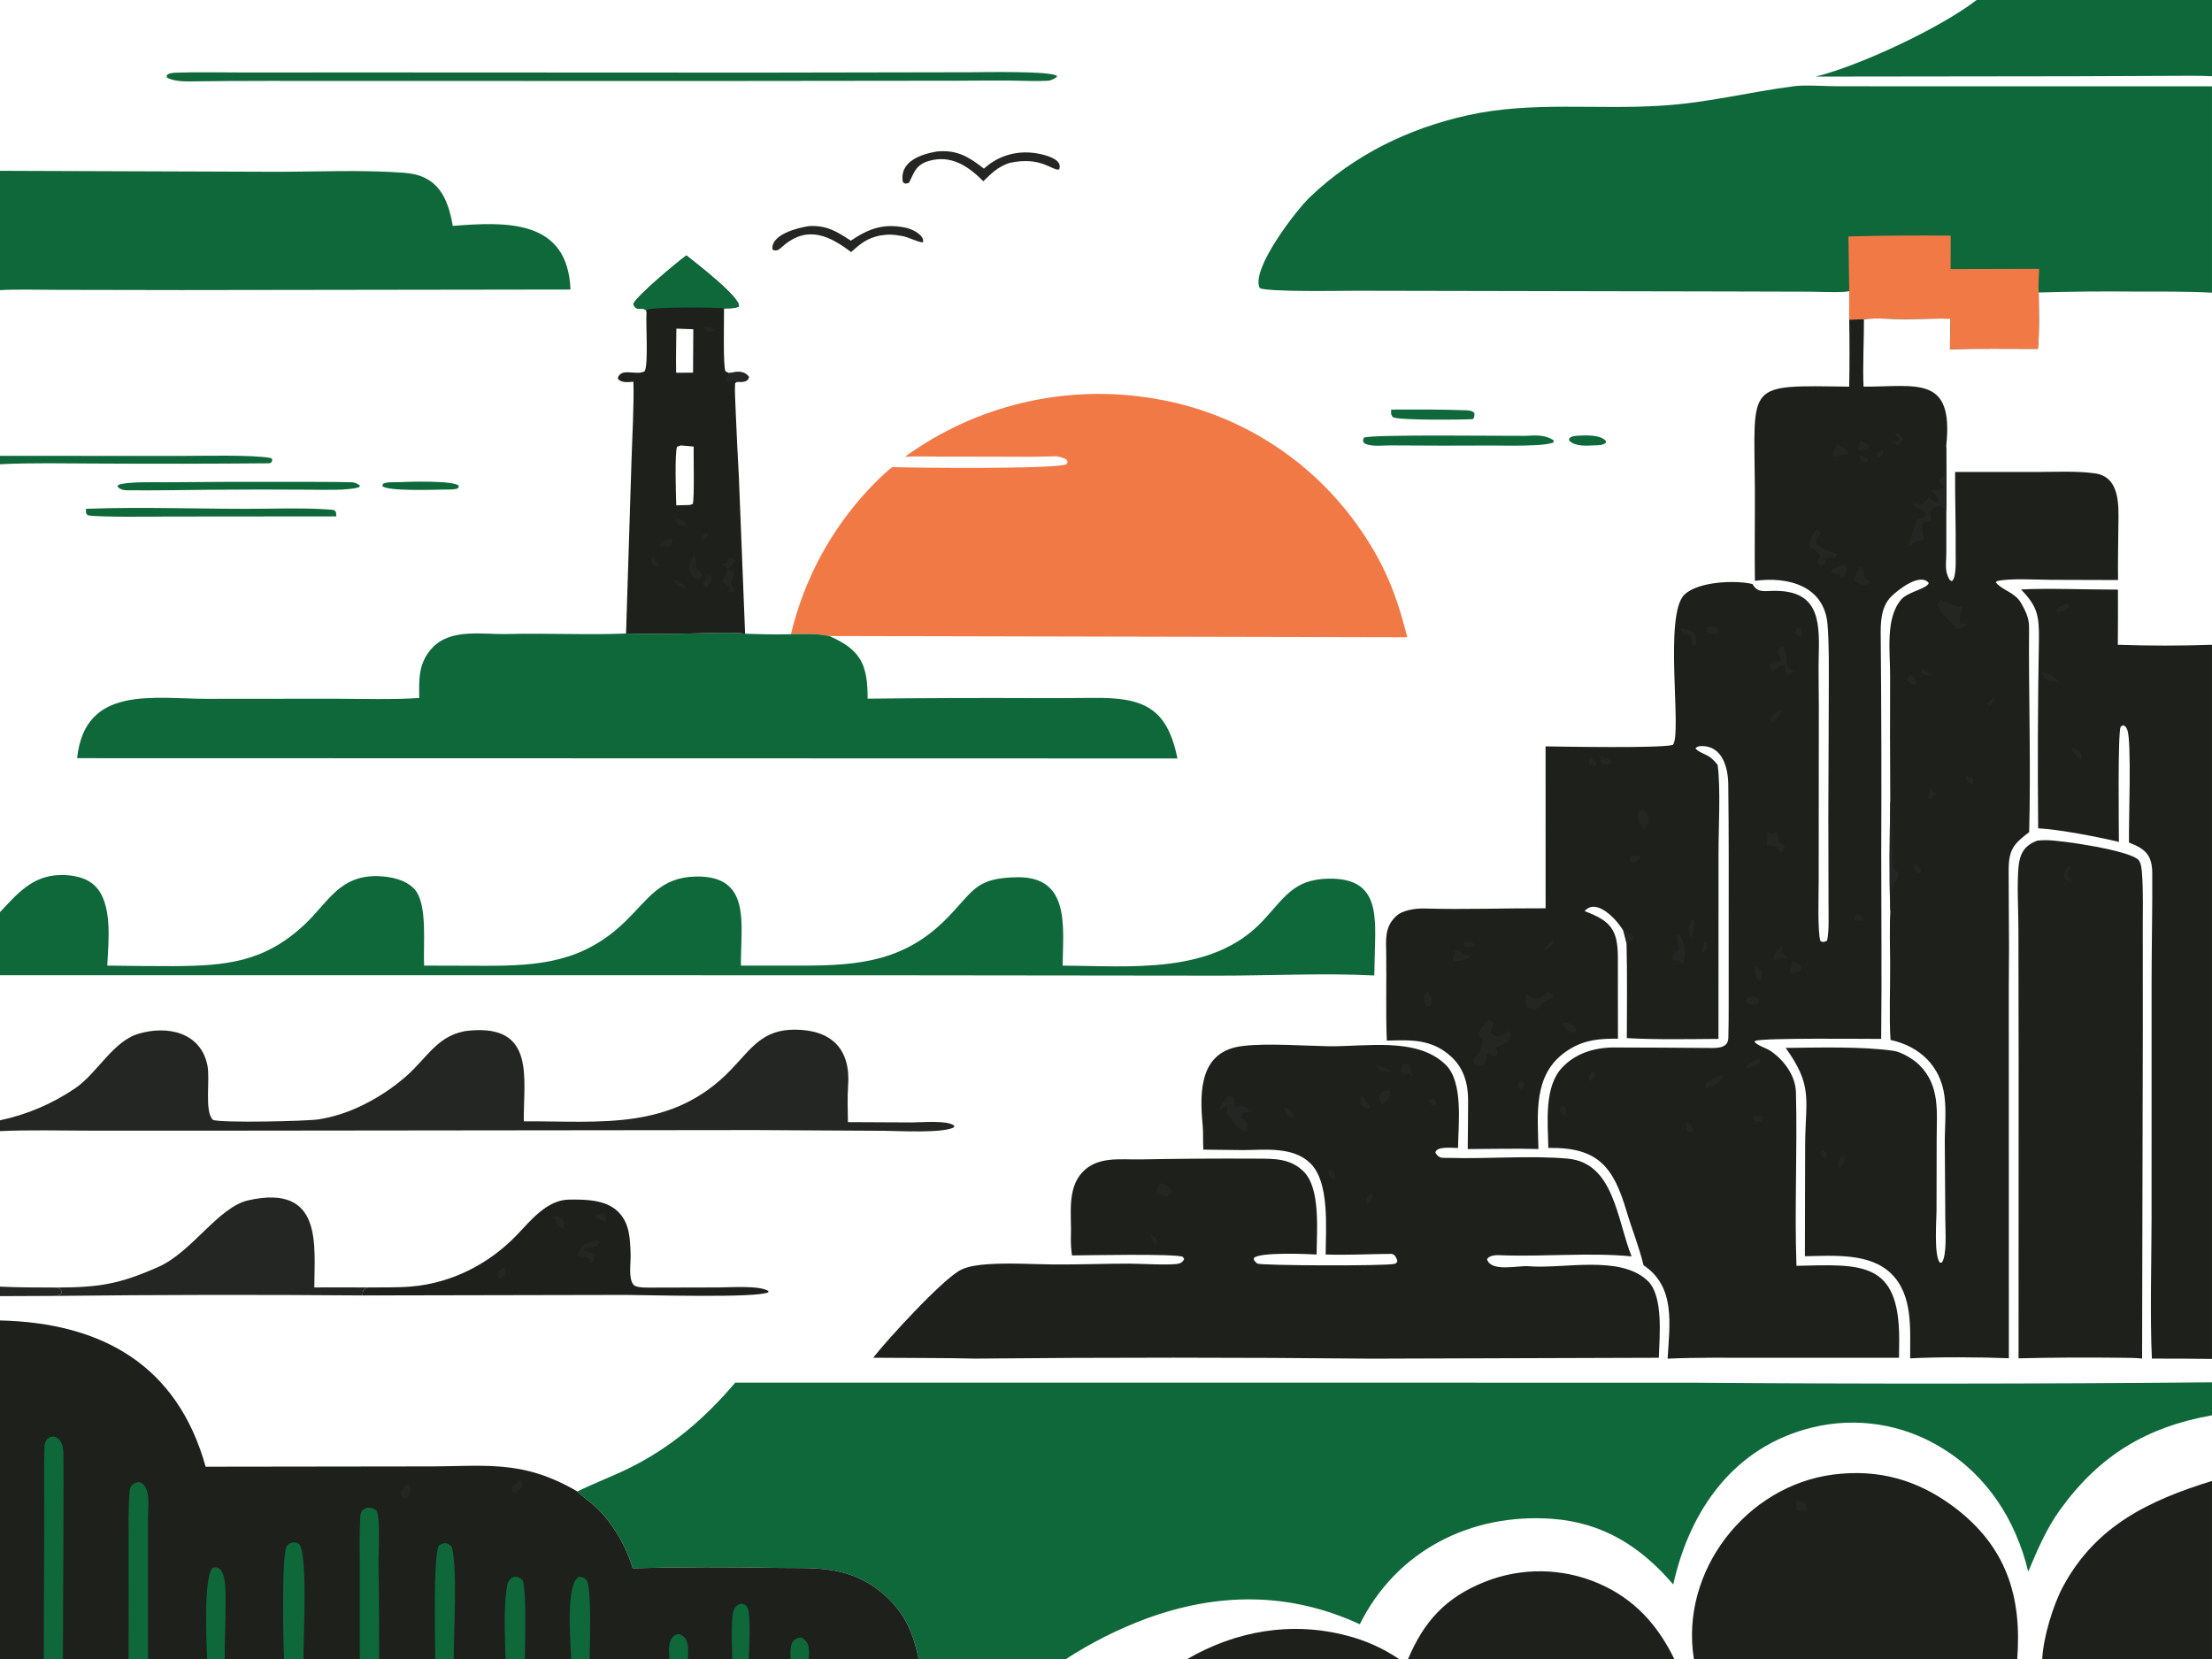<svg width="352" height="264" viewBox="0 0 352 264" fill="none" xmlns="http://www.w3.org/2000/svg">
<g clip-path="url(#clip0_20261_13815)">
<path d="M197.906 166.436C201.563 165.982 207.609 166.428 211.398 166.49C217.335 166.587 225.451 164.966 230.034 169.416C232.909 172.207 232.059 178.853 232.02 182.684C231.13 182.67 228.481 182.363 228.425 183.446C229.06 184.449 229.516 184.222 230.613 184.257C236.536 184.45 243.721 183.841 249.5 184.379C256.831 185.061 257.291 194.039 259.635 199.93C252.996 199.278 245.575 200.015 238.873 199.748C238.095 199.717 237.115 199.699 236.629 200.36C237.222 202.495 241.579 201.358 243.2 201.496C248.805 201.971 257.75 199.641 262.168 203.79C264.754 206.221 264.068 212.681 263.975 216.063L218.289 216.206C197.276 215.998 176.261 215.995 155.247 216.197C150.028 216.072 144.244 216.115 138.953 216.058C141.014 213.38 150.207 203.289 153.04 202.009C154.265 201.456 155.763 201.286 157.09 201.188C160.588 200.928 164.223 201.189 167.734 201.216C171.753 201.245 175.767 201.081 179.788 201.083C181.147 201.084 186.762 201.414 187.711 201.039C188.136 200.871 188.253 200.738 188.437 200.336L188.216 199.999C186.987 199.467 172.734 199.766 170.581 199.781C170.476 198.977 170.376 197.781 170.411 196.941C170.575 193.529 169.692 189.238 172.264 186.518C174.704 183.939 178.318 184.567 181.592 184.497C187.653 184.384 193.716 184.344 199.779 184.377C202.628 184.389 205.295 184.266 207.469 186.445C210.165 189.146 209.541 195.851 209.51 199.631C207.867 199.542 200.424 199.225 199.531 200.192L199.551 200.525C199.707 200.725 199.885 200.953 200.109 201.079C200.684 201.401 220.66 201.488 221.924 201.117C222.248 201.022 222.209 200.951 222.37 200.675C222.256 200.225 221.952 199.526 221.375 199.53C217.916 199.551 214.416 199.751 210.955 199.633C210.974 195.427 211.607 188.142 208.531 185.126C205.747 182.395 201.274 183.004 197.831 183.016C195.716 183.006 193.602 182.982 191.489 182.945C191.405 181.665 191.501 180.277 191.381 179.02C190.864 173.577 190.904 167.152 197.906 166.436Z" fill="#1D201B"/>
<path d="M195.37 174.427C195.652 174.448 195.928 174.488 196.208 174.523C196.828 175.215 195.996 174.987 196.585 176.106C197.76 176.007 198.402 175.789 198.956 177.016C198.211 177.155 197.756 176.793 197.442 177.718C197.88 178.038 197.978 178.133 198.352 178.528C198.54 179.144 198.498 179.223 198.411 179.882L198.121 180.018C197.072 179.775 195.655 177.905 195.132 176.935C195.155 176.978 195.375 176.49 195.341 176.183L195.013 176.058L194.225 176.481L194.102 176.285C194.457 175.562 194.88 175.062 195.37 174.427Z" fill="#232622"/>
<path d="M184.601 188.27C185.45 188.507 186.027 188.682 186.41 189.491C186.25 190.096 186.315 189.898 185.768 190.383C185.03 190.408 184.457 190.101 184.102 189.483C184.092 188.921 184.272 188.766 184.601 188.27Z" fill="#232622"/>
<path d="M221.146 173.473C221.454 174.29 220.716 175.385 219.976 175.764C219.506 175.031 219.325 174.766 219.676 173.967C220.202 173.534 220.47 173.562 221.146 173.473Z" fill="#232622"/>
<path d="M223.374 169.301C224.006 169.313 223.933 169.211 224.349 169.515C224.442 170.97 224.763 170.492 224.725 171.208L224.54 171.095L224.159 170.807C223.678 170.942 223.25 171.064 222.877 170.734C222.852 170.143 223.093 169.83 223.374 169.301Z" fill="#232622"/>
<path d="M216.554 174.197C216.786 174.333 217.704 175.84 218.182 176.395C217.42 176.388 217.22 176.399 216.678 175.986C216.383 175.358 216.498 174.901 216.554 174.197Z" fill="#232622"/>
<path d="M204.289 176.186C205.193 176.507 205.67 176.787 205.922 177.739C204.757 177.92 204.576 177.211 204.289 176.186Z" fill="#232622"/>
<path d="M228.074 174.772L228.154 174.786C228.427 175.176 228.513 175.247 228.581 175.727C228.192 176.048 228.422 175.935 227.82 175.953C227.582 175.351 227.506 175.379 226.883 175.102C227.716 175.199 226.931 175.072 228.074 174.772Z" fill="#232622"/>
<path d="M219.016 169.454C219.757 169.704 220.491 169.976 221.217 170.269L221.342 170.613C220.322 170.475 219.113 170.599 219.016 169.454Z" fill="#232622"/>
<path d="M211.32 186.227C211.794 186.271 211.762 186.27 212.18 186.503C212.496 186.943 212.44 187.138 212.45 187.713C211.443 187.387 211.515 187.203 211.32 186.227Z" fill="#232622"/>
<path d="M218.054 189.842C218.388 190.114 218.267 189.988 218.436 190.44C218.328 190.96 218 191.17 217.597 191.547L217.363 191.421C217.318 190.902 217.766 190.322 218.054 189.842Z" fill="#232622"/>
<path d="M183.125 196.418C183.991 196.952 184.108 197.127 184.014 198.073C183.439 197.673 183.209 197.097 183.125 196.418Z" fill="#232622"/>
<path d="M143.996 72.694C155.482 64.363 169.849 61.032 183.829 63.457C196.786 65.625 208.351 72.851 215.978 83.547C220.223 89.515 222.15 94.34 223.952 101.414L131.953 101.211C129.917 100.782 127.943 100.892 125.867 100.915C127.923 92.274 132.197 84.319 138.266 77.835C139.21 76.836 140.934 75.078 142.02 74.326C145.149 74.464 168.587 74.684 169.758 73.848C169.917 73.34 169.939 73.579 169.693 73.107C169.17 72.828 168.451 72.588 167.855 72.61C164.928 72.72 161.995 72.695 159.07 72.672L149.45 72.659C147.715 72.657 145.687 72.57 143.996 72.694Z" fill="#F17946"/>
<path d="M66.715 111.069C66.675 108.033 66.57 105.498 68.761 103.127C71.713 99.931 76.753 100.996 80.712 100.892C86.974 100.729 93.378 101.069 99.621 100.812C103.231 100.898 106.843 100.893 110.452 100.798C112.431 100.75 116.689 100.571 118.568 100.841C120.775 100.917 123.663 101.014 125.866 100.915C127.942 100.892 129.915 100.782 131.952 101.211C137.063 103.41 138.069 105.849 138.073 111.182C147.007 111.082 155.941 111.051 164.876 111.09C167.848 111.089 170.985 111.096 173.94 111.059C181.978 110.959 185.709 112.588 187.374 120.694L12.273 120.651C13.501 108.99 24.375 111.207 33.029 111.21L53.313 111.192C57.512 111.203 62.585 111.371 66.715 111.069Z" fill="#0E683A"/>
<path d="M324.216 133.768C324.652 133.714 325.098 133.704 325.537 133.699C327.909 133.677 338.817 135.31 340.285 136.826C340.762 137.319 340.823 138.48 340.87 139.146C341.074 141.988 340.973 144.949 340.983 147.803L340.991 163.565L340.875 216.195C339.962 216.067 338.67 216.083 337.724 216.067C332.221 215.992 326.718 216.021 321.217 216.153L321.228 168.471L321.197 147.995C321.197 145.204 321.019 142.392 321.114 139.613C321.209 136.903 321.382 134.779 324.216 133.768Z" fill="#1D201B"/>
<path d="M329.105 137.738L329.404 137.949C328.978 139.229 328.71 139.101 329.662 140.149C329.319 140.277 329.321 140.244 328.953 140.183C328.058 139.446 328.61 138.555 329.105 137.738Z" fill="#232622"/>
<path d="M109.223 40.651C110.419 41.589 118.025 47.441 117.572 48.789C116.864 49.1 116 49.055 115.216 49.075C115.237 50.559 115.032 58.443 115.461 59.099L116.027 59.366C117.198 59.169 118.344 58.875 119.174 59.979C119.007 60.861 118.115 60.762 117.341 60.748L116.976 60.963C116.891 62.099 117.032 64.377 117.079 65.585C117.215 68.976 117.38 72.365 117.572 75.754L118.57 100.841C116.691 100.571 112.434 100.75 110.454 100.797C106.845 100.893 103.233 100.898 99.623 100.811L100.494 73.259C100.609 69.449 100.907 64.473 100.797 60.744C99.938 60.814 98.853 60.972 98.305 60.241C98.745 58.354 101.361 59.882 102.604 59.053C103.193 57.748 102.754 51.759 102.878 49.644C102.716 48.568 101.178 49.821 100.792 48.361C101.44 46.961 107.654 41.819 109.223 40.651ZM107.617 80.417L109.784 80.358L110.245 80.193C110.522 79.188 110.35 72.647 110.385 71.063L108.364 70.881L107.752 71.079C107.339 71.936 107.563 79.037 107.617 80.417ZM107.598 59.319L110.287 59.3L110.328 52.394L107.634 52.293C107.619 54.534 107.538 57.106 107.598 59.319Z" fill="#1D201B"/>
<path d="M109.22 40.651C110.416 41.589 118.022 47.441 117.569 48.789C116.861 49.1 115.997 49.055 115.213 49.075C113.946 48.883 103.602 48.849 102.962 49.294L102.875 49.644C102.713 48.568 101.175 49.821 100.789 48.361C101.437 46.961 107.651 41.819 109.22 40.651Z" fill="#0E683A"/>
<path d="M116.028 59.367C117.199 59.17 118.346 58.876 119.175 59.979C119.008 60.862 118.116 60.762 117.342 60.748C116.588 60.343 116.204 60.867 115.508 60.787C115.514 60.197 115.748 59.889 116.028 59.367Z" fill="#232622"/>
<path d="M115.911 88.897C116.44 88.866 116.495 88.837 116.956 89.057C116.951 89.658 116.468 89.697 115.983 90.492L116.077 90.792L116.799 91.048C116.907 91.94 116.245 91.947 116.355 92.979C116.707 93.491 116.783 93.593 116.971 94.181L116.809 94.329L116.412 94.163C116.132 94.26 116.149 94.255 115.878 94.197L115.784 94.276C116.051 93.613 116.085 93.82 115.908 93.273C115.442 92.974 115.196 92.876 114.91 92.423C115.319 91.84 115.873 91.043 115.61 90.305C115.532 90.086 114.96 89.962 114.719 89.874C115.003 89.65 115.325 89.568 115.67 89.446L115.911 88.897Z" fill="#232622"/>
<path d="M110.414 88.308C110.885 88.902 110.638 89.885 110.886 90.39C111.093 90.814 111.638 90.927 111.692 91.65L111.046 92.247C109.21 91.227 109.482 89.887 110.414 88.308Z" fill="#232622"/>
<path d="M106.927 85.666L107.072 85.755C106.96 86.365 106.987 86.546 106.572 86.954C105.978 87.002 106.212 87.091 105.809 86.807L105.573 86.817C105.169 87.02 105.357 87.025 105 86.922L105.056 86.632C105.691 85.947 106.029 85.919 106.927 85.666Z" fill="#232622"/>
<path d="M112.626 91.368C113.197 91.813 113.082 91.594 113.245 92.206C113.109 92.786 112.808 93.03 112.408 93.478L111.982 93.297L111.867 92.993C112.101 92.328 112.3 91.982 112.626 91.368Z" fill="#232622"/>
<path d="M107.422 82.519C108.464 82.743 108.938 82.624 109.269 83.676L108.17 83.645C107.583 83.242 107.749 83.303 107.422 82.519Z" fill="#232622"/>
<path d="M103.994 88.455C104.122 89.366 104.769 89.398 104.878 90.106C104.19 90.025 103.974 90.102 103.578 89.522C103.622 88.975 103.685 88.934 103.994 88.455Z" fill="#232622"/>
<path d="M111.828 51.905C112.721 51.963 113.236 51.862 113.744 52.643L112.901 52.783C112.17 52.522 112.423 52.639 111.828 51.905Z" fill="#232622"/>
<path d="M107.172 92.328C108.213 92.526 108.557 92.888 109.241 93.7C108.223 93.567 107.817 93.127 107.172 92.328Z" fill="#232622"/>
<path d="M112.108 84.844C112.478 84.885 112.456 84.87 112.76 85.08C112.639 85.48 112.47 85.457 111.999 85.751C111.876 85.908 111.877 85.855 111.625 85.945L111.461 85.775C111.731 85.423 111.871 85.22 112.108 84.844Z" fill="#232622"/>
<path d="M27.795 11.572C31.348 11.442 35.06 11.537 38.633 11.536L57.934 11.528L120.847 11.556L154.354 11.496C155.962 11.498 167.671 11.236 168.226 12.131C167.906 12.553 167.498 12.634 166.985 12.827C165.317 12.962 162.677 12.844 160.941 12.826C158.158 12.811 155.374 12.817 152.591 12.846L116.724 12.886L55.859 12.881C47.224 12.882 38.55 12.834 29.917 12.956C28.985 12.97 27.37 12.841 26.576 12.341L26.508 12.023C26.907 11.619 27.194 11.655 27.795 11.572Z" fill="#0E683A"/>
<path d="M13.68 80.969C23.287 80.599 33.176 81.079 42.8 80.945C45.951 80.902 50.032 80.849 53.131 81.151C53.567 81.486 53.426 81.419 53.528 82.175L26.767 82.198C24.579 82.203 15.616 82.338 13.978 81.994C13.584 81.598 13.711 81.714 13.68 80.969Z" fill="#0E683A"/>
<path d="M26.323 76.744C33.183 76.678 40.042 76.656 46.902 76.676C49.887 76.687 53.031 76.674 56.021 76.746C56.474 76.757 56.941 76.998 57.294 77.287L57.133 77.525C55.458 78.096 51.264 77.928 49.316 77.927C43.906 77.885 38.495 77.889 33.085 77.939C28.912 77.993 24.698 78.05 20.524 78.024C19.774 78.019 19.209 77.986 18.688 77.433L18.833 77.171C20.099 76.614 24.69 76.752 26.323 76.744Z" fill="#0E683A"/>
<path d="M242.737 69.356C244.367 69.279 245.795 69.135 247.24 70.063L247.169 70.497L247.41 70.276C246.529 71.119 239.067 70.889 237.42 70.896C232.043 70.928 226.666 70.922 221.288 70.878C220.024 70.856 217.956 71.166 217.027 70.461C216.856 69.918 216.849 70.18 217.045 69.647C218.133 69.094 239.526 69.392 242.737 69.356Z" fill="#0E683A"/>
<path d="M149.035 24.115C152.277 23.791 154.147 24.932 156.578 26.838C159.23 24.399 162.765 23.706 166.21 24.677C167.196 24.956 169.116 25.609 168.528 26.978C167.373 27.168 165.707 24.829 160.622 25.928C158.729 26.597 157.878 27.492 156.475 28.844C154.152 26.487 151.346 24.55 147.756 25.628C145.72 26.238 145.478 27.457 144.644 29.102L144.089 29.228C143.847 29.105 143.671 29.081 143.631 28.751C143.251 25.617 146.628 24.539 149.035 24.115Z" fill="#232622"/>
<path d="M128.742 35.977C131.568 35.833 133.159 36.831 135.388 38.297C138.329 36.332 140.629 35.505 144.187 36.247C145.128 36.443 147.161 37.414 146.882 38.548C146.32 38.654 144.529 37.714 143.589 37.56C142.035 37.305 141.547 37.247 139.978 37.488C137.884 37.978 137.02 38.705 135.438 40.112C132.076 37.579 128.609 35.809 124.731 39.043C124.385 39.331 124.215 39.517 123.834 39.782C123.239 39.857 123.353 39.937 122.931 39.698C122.608 37.31 127.03 36.22 128.742 35.977Z" fill="#232622"/>
<path d="M221.371 65.177C225.246 65.158 229.149 65.14 233.023 65.282C233.597 65.304 234.254 65.294 234.622 65.731C234.625 66.198 234.664 66.313 234.393 66.696C232.845 66.793 222.591 66.922 221.628 66.376C221.275 65.814 221.39 65.945 221.371 65.177Z" fill="#0E683A"/>
<path d="M63.212 76.737C64.793 76.66 72.111 76.406 73.017 77.304L72.907 77.679C72.456 77.949 71.186 77.895 70.598 77.906C69.049 77.922 61.728 78.198 60.859 77.36L60.928 77.002C61.475 76.674 62.517 76.752 63.212 76.737Z" fill="#0E683A"/>
<path d="M251.191 69.328C252.47 69.27 254.643 69.151 255.591 70.2L255.499 70.495C254.901 70.901 254.385 70.847 253.668 70.871C252.482 70.939 250.553 71.076 249.688 70.073L249.733 69.742C250.184 69.355 250.583 69.39 251.191 69.328Z" fill="#0E683A"/>
<path d="M294.267 50.851C294.986 50.837 295.912 50.846 296.614 50.796C296.627 53.943 296.392 58.633 296.554 61.527C304.948 61.567 310.915 59.604 309.714 70.897C309.752 74.372 309.755 77.847 309.724 81.321L309.722 88.036C309.716 89.598 309.402 90.849 310.237 92.249L310.591 92.491C311.372 91.948 311.199 89.007 311.209 88.044C311.251 83.734 311.093 79.406 311.119 75.098L324.508 75.101C327.399 75.091 330.48 74.938 333.34 75.322C337.433 75.872 337.141 80.522 337.105 83.582C337.072 86.485 337.012 89.399 337.049 92.302L326.223 92.269C324.008 92.251 319.73 91.985 317.772 92.479L317.597 92.671C318.58 93.936 320.645 94.249 321.607 95.949C322.296 97.166 322.899 98.315 322.889 99.788C322.806 110.584 323.196 121.639 322.904 132.414C320.477 134.259 319.645 135.171 319.642 138.427C319.642 140.391 319.65 142.443 319.665 144.419C319.714 148.636 319.712 152.853 319.663 157.069L319.673 216.14C315.451 215.965 308.151 215.914 303.966 216.159C303.945 211.605 304.471 206.119 300.956 202.68C297.524 199.32 291.727 199.838 287.217 199.903L287.258 182.096C287.307 174.906 288.547 172.872 284.158 166.754C289.37 166.712 296.157 166.488 301.31 167.217C302.553 167.393 304.445 168.508 305.381 169.428C308.806 172.794 308.179 177 308.185 181.424L308.164 192.622C308.148 194.352 307.733 199.735 308.693 200.931L309.002 200.917C309.856 199.796 309.562 195.66 309.562 194.132L309.479 182.121C309.446 179.569 309.76 176.911 309.422 174.391C308.775 169.578 305.454 166.497 300.84 165.487C300.606 161.8 300.817 157.062 300.781 153.263C300.763 151.539 300.675 146.64 300.817 145.118C300.613 139.878 300.716 132.722 300.804 127.415C300.76 120.788 300.753 114.16 300.778 107.533C300.789 103.671 299.982 98.348 302.568 95.377C303.654 94.132 306.756 93.68 306.921 92.754C305.531 91.1 302.057 93.834 300.956 94.928C299.29 96.583 299.249 99.114 299.283 101.31C299.388 112.775 299.417 124.241 299.365 135.707C299.363 145.521 299.466 155.518 299.355 165.32C296.696 165.332 280.814 165.128 279.292 165.63L279.228 165.853C280.032 166.56 281.033 166.741 281.83 167.291C283.918 168.737 285.721 171.181 285.791 173.813C286.036 182.991 285.548 192.26 285.876 201.433C296.209 201.187 302.215 200.622 302.222 213.073C302.222 214.071 302.212 215.069 302.197 216.067L279.983 216.065C275.151 216.066 270.187 215.992 265.372 216.205C265.671 210.862 266.708 204.775 261.54 201.341C260.815 198.332 259.696 195.646 258.845 192.769C256.741 185.651 254.279 182.534 246.39 182.673C246.316 178.602 245.657 172.886 248.673 169.789C250.917 167.484 254.009 166.632 257.15 166.689C262.113 166.699 267.087 166.723 272.051 166.768C273.343 166.779 274.988 166.816 275.037 165.138C275.091 163.367 275.086 161.606 275.089 159.834L275.091 149.105C275.086 141.012 275.128 132.91 275.024 124.821C274.991 122.147 274.088 118.715 270.818 118.718C270.39 118.718 270.13 118.789 269.797 119.063C270.071 119.582 271.512 120.076 272.033 120.433C272.551 120.788 272.941 121.238 273.335 121.722C273.833 125.588 273.464 131.672 273.472 135.866L273.464 165.322C268.874 165.349 263.435 165.463 258.881 165.194C258.887 160.232 258.956 155.05 258.835 150.098C258.714 149.479 258.495 148.742 258.327 148.122C257.363 146.415 254.059 142.785 252.162 144.986C256.239 146.524 257.463 147.864 257.455 152.425C257.448 156.701 257.456 161.014 257.467 165.293L256.656 165.292C253.741 165.306 251.423 165.727 249.021 167.465C243.924 171.152 244.717 177.317 244.812 182.844C241.189 182.742 237.213 182.834 233.564 182.851C233.592 180.257 233.617 177.641 233.621 175.065C233.626 172.433 232.926 169.972 230.927 168.143C227.814 165.294 224.539 165.499 220.689 165.595C220.489 160.984 220.668 156.324 220.589 151.705C220.551 149.443 220.344 147.51 222.15 145.81C223.154 144.824 225.258 144.535 226.668 144.574C233.047 144.749 239.594 144.513 245.955 144.537L245.95 118.772C248.943 118.815 264.279 119.097 266.213 118.534C267.701 116.718 264.704 97.815 268.059 94.613C270.295 92.48 276.314 92.308 278.874 92.939C279.684 94.338 280.6 94.048 282.196 94.022C289.133 93.912 289.599 98.336 289.424 104.033C289.349 106.483 289.434 109.781 289.434 112.296L289.411 140.39C289.404 142.161 289.218 148.402 289.687 149.747C290.249 149.986 290.02 149.941 290.734 149.714C291.103 148.266 290.969 145.322 290.977 143.761L290.946 130.052L291.02 109.52C291.013 106.144 291.087 102.778 290.822 99.412C290.337 93.229 284.558 91.706 279.264 92.43C279.192 87.556 279.282 82.311 279.254 77.514C279.148 60.753 277.696 61.313 294.264 61.532C294.334 57.972 294.334 54.411 294.267 50.851Z" fill="#1D201B"/>
<path d="M307.226 77.942C307.902 77.936 308.854 78.01 309.424 77.736L309.444 77.463C307.582 76.089 309.426 76.195 309.452 75.391C309.504 73.916 309.418 72.56 309.681 71.066L309.712 70.897C309.751 74.372 309.754 77.847 309.723 81.322C309.297 80.502 308.328 80.323 307.6 80.891C306.69 81.6 307.477 82.01 307.368 82.717C306.927 83.069 306.956 82.944 306.228 82.948C305.292 83.8 306.504 84.969 306.009 85.999C305.151 86.225 304.663 86.137 304.031 86.818L303.781 86.803C303.908 85.722 304.606 83.936 304.988 82.866C305.099 82.552 305.793 82.421 306.203 82.284C306.512 81.903 306.445 82.115 306.419 81.633C305.8 80.897 305.197 81.102 304.439 80.439C304.658 79.998 304.498 80.155 304.924 79.936C306.092 80.538 306.172 79.991 307.046 79.089C307.539 79.598 307.704 79.94 308.418 79.912L308.562 79.674C308.289 79.091 307.665 78.448 307.226 77.942Z" fill="#232622"/>
<path d="M300.801 127.416C301.154 127.911 301.226 136.044 301.218 137.306L301.737 136.846L301.837 136.974C301.505 137.288 301.394 137.396 301.118 137.759C301.409 138.785 302.828 138.558 301.719 140.125C300.357 142.05 301.322 143.221 300.814 145.118C300.61 139.878 300.713 132.723 300.801 127.416Z" fill="#232622"/>
<path d="M258.32 148.123C259.045 148.301 259.133 148.335 259.733 148.774C259.999 149.321 259.989 149.055 259.806 149.596C259.357 149.909 259.347 149.907 258.828 150.098C258.707 149.479 258.488 148.743 258.32 148.123Z" fill="#232622"/>
<path d="M236.886 162.225C238.362 162.987 237.076 163.38 237.281 164.416C238.416 165.404 239.058 164.767 240.115 164.031C240.476 164.301 240.318 164.129 240.483 164.662C240.14 166.29 238.166 166.502 237.947 166.741L238.346 167.491C238.189 167.929 238.201 167.898 237.837 168.192L237.621 168.032C237.233 167.817 236.945 167.568 236.539 167.712C236.564 168.295 236.565 168.423 236.48 168.996C235.902 169.723 235.392 169.862 234.621 169.304C234.403 168.698 234.401 168.942 234.544 168.347C235.204 167.687 235.45 167.508 235.743 166.584C236.251 164.976 235.605 165.566 235.308 164.602C235.541 163.632 236.228 162.982 236.886 162.225Z" fill="#232622"/>
<path d="M308.874 95.373L309.227 95.715C309.9 95.757 310.813 96.265 311.466 96.574C311.77 96.501 311.938 96.465 312.247 96.425C312.384 97.363 311.553 98.391 311.948 99.224L312.9 99.188L312.905 99.477C312.397 99.777 312.049 100.05 311.471 100.112C310.615 99.303 308.936 97.65 308.443 96.485C308.286 96.115 308.665 95.694 308.874 95.373Z" fill="#232622"/>
<path d="M289.103 84.297L289.546 84.462C289.985 85.191 288.946 85.307 288.974 86.412C289.652 87.216 291.398 87.811 292.396 88.194L291.971 88.923L291.726 88.969L291.388 88.57L291.176 88.828L290.875 88.726L290.534 88.958L290.599 88.693L290.379 88.883L290.405 88.73L290.129 88.794C290.33 89.017 290.392 89.122 290.557 89.374C290.392 89.829 290.534 89.659 290.114 89.902C289.474 89.861 289.73 89.98 289.283 89.626C289.278 88.975 289.301 89.155 289.717 88.504C289.559 88.055 288.394 87.278 287.922 86.912C288.18 85.778 288.229 85.083 289.103 84.297Z" fill="#232622"/>
<path d="M246.213 157.869C246.796 158.029 246.833 158.026 247.293 158.398C247.267 158.496 247.241 158.593 247.215 158.691C245.976 159.239 245.877 159.145 245.041 160.219L244.897 160.407C244.315 160.664 243.618 160.452 242.949 160.342C242.656 159.831 242.606 158.618 242.955 158.156C244.199 159.23 245.159 159.038 246.213 157.869Z" fill="#232622"/>
<path d="M283.672 102.845L283.96 103.022C284.025 103.449 284.249 104.079 284.272 104.417C284.386 106.132 283.997 105.817 285.412 106.793L285.407 107.006L284.414 107.471C284.025 107.132 284.123 106.598 284.064 105.932C283.022 105.889 283.367 105.896 282.356 106.603L282.003 106.526C281.585 106.059 281.58 106.2 281.531 105.697C281.931 105.392 282.674 105.433 283.352 105.235C283.437 104.686 283.035 104.288 282.898 103.658C283.166 103.061 283.055 103.258 283.672 102.845Z" fill="#232622"/>
<path d="M281.229 132.12C281.366 132.241 281.513 132.474 281.624 132.631C282.201 132.768 282.057 132.607 282.766 132.31C283.251 132.976 282.859 133.029 283.12 134.038C283.45 134.292 283.609 134.337 283.986 134.491L284.04 134.829C283.756 135.386 283.865 135.383 283.413 135.663C283.321 135.55 283.225 135.436 283.13 135.324C282.351 134.412 282.307 134.594 281.126 134.495C281.116 133.696 281.178 132.918 281.229 132.12Z" fill="#232622"/>
<path d="M266.873 148.746L267.314 148.886C267.971 149.583 268.601 152.468 267.608 153.351L267.448 153.18C267.314 152.97 267.257 152.928 267.09 152.744L266.574 152.973C266.22 152.54 266.213 152.568 266.133 152.029C266.388 151.629 266.538 151.591 266.971 151.343L267.118 151.26C267.28 150.866 266.857 149.741 266.873 148.746Z" fill="#232622"/>
<path d="M295.987 90.134C296.342 90.425 296.482 90.574 296.564 91.033C296.848 92.588 296.997 91.974 297.665 92.708L296.814 93.106C295.989 93.009 295.623 92.962 295.117 92.36C295.102 91.701 295.693 90.83 295.987 90.134Z" fill="#232622"/>
<path d="M261.265 128.821C261.649 128.906 261.611 128.931 261.961 129.153C262.647 130.398 262.374 131.015 261.605 132.027C261.146 131.675 260.744 130.314 260.61 129.748C260.53 129.413 261.033 129.055 261.265 128.821Z" fill="#232622"/>
<path d="M231.541 151.184L232.204 151.287C233.023 151.957 233.128 151.976 234.191 151.979C234.006 152.327 233.628 152.477 233.268 152.684C232.572 152.818 231.844 153.082 231.244 152.892L231.164 152.467C231.401 151.951 231.415 151.894 231.517 151.324L231.541 151.184Z" fill="#232622"/>
<path d="M293.164 89.88C293.375 89.864 293.491 89.9 293.703 89.932C293.997 90.688 293.914 91.486 293.125 91.85L292.589 91.479L292.457 91.356C291.946 91.295 291.562 91.302 291.273 90.955C291.658 90.495 292.578 90.153 293.164 89.88Z" fill="#232622"/>
<path d="M292.437 70.707C292.994 71.095 293.938 71.584 294.198 72.117C293.716 72.448 293.525 72.341 292.863 72.356C292.496 72.442 292.54 72.711 291.831 72.715L291.594 72.472C291.656 71.871 292.112 71.253 292.437 70.707Z" fill="#232622"/>
<path d="M273.994 171.015L274.162 171.141L274.141 171.42C273.409 172.471 272.837 172.839 271.609 173.079C271.434 172.953 271.444 172.919 271.312 172.734C271.679 171.857 273.11 171.401 273.994 171.015Z" fill="#232622"/>
<path d="M267.43 99.989C269.232 100.229 270.313 100.696 269.82 102.73L269.49 102.765C269.145 102.419 269.145 101.808 269.072 101.293C268.673 100.801 268.742 100.96 267.878 100.852C267.422 100.44 267.556 100.648 267.43 99.989Z" fill="#232622"/>
<path d="M283.497 150.513L283.716 150.827C283.567 151.156 283.479 151.255 283.505 151.612L284.351 152.13L284.384 152.401C284.021 152.478 283.899 152.483 283.538 152.506C282.966 152.684 282.77 152.818 282.244 152.621L282.148 152.311C282.453 151.549 282.938 151.122 283.497 150.513Z" fill="#232622"/>
<path d="M285.247 152.992C285.861 153.145 286.423 153.388 286.679 153.997C286.519 154.536 286.612 154.349 286.008 154.726C285.552 154.866 285.276 155.008 284.817 154.89L284.727 154.582C285.002 153.975 285.072 153.798 285.217 153.145L285.247 152.992Z" fill="#232622"/>
<path d="M227.155 157.709L227.422 157.914L227.403 158.26C228.069 159.136 227.976 159.09 227.575 160.051C227.298 160.207 227.452 160.158 227.084 160.104C226.376 159.166 226.421 158.527 227.155 157.709Z" fill="#232622"/>
<path d="M248.672 162.709C249.734 162.768 250.901 163.002 250.842 164.244C249.584 164.357 248.963 163.905 248.672 162.709Z" fill="#232622"/>
<path d="M278.274 158.65C279.022 158.583 279.383 158.534 279.886 159.115C279.783 159.726 279.873 159.498 279.44 159.983C278.795 159.866 278.375 159.855 277.856 159.465L277.828 159.114L278.274 158.65Z" fill="#232622"/>
<path d="M295.983 70.149C296.524 70.227 296.975 70.569 297.455 70.861L297.509 71.238L297.102 71.35C296.604 71.536 296.269 71.721 295.756 71.665C295.591 71.097 295.797 70.804 295.983 70.149Z" fill="#232622"/>
<path d="M271.637 99.77C272.465 99.654 272.898 99.604 273.501 100.224C273.491 100.643 273.548 100.439 273.231 100.818C272.393 100.691 271.98 100.987 271.539 100.608L271.637 99.77Z" fill="#232622"/>
<path d="M279.258 153.607C279.835 154.022 279.92 154.054 280.325 154.618C280.462 155.41 280.444 155.114 280.114 156.011L279.74 155.968C279.237 155.214 279.155 154.49 279.258 153.607Z" fill="#232622"/>
<path d="M301.53 68.878C302.205 68.953 302.615 69.223 302.845 69.855C302.613 70.534 302.641 70.345 301.935 70.862L301.715 70.749L301.62 70.451L301.223 70.432L301.117 70.27C301.808 70.286 301.71 70.39 302.203 70.087L302.187 69.757C301.759 69.466 301.726 69.356 301.53 68.878Z" fill="#232622"/>
<path d="M269.119 146.299C269.294 146.37 269.516 146.494 269.689 146.583C269.748 147.025 269.379 147.98 269.33 148.89L269.32 149.097C269.072 149.125 269.201 149.143 268.949 148.947C268.649 148.04 268.871 147.182 269.119 146.299Z" fill="#232622"/>
<path d="M254.782 120.199C255.44 120.749 255.776 120.617 256.358 121.04L256.37 121.492C255.83 121.606 255.447 121.753 254.935 121.585C254.608 121.023 254.736 120.932 254.782 120.199Z" fill="#232622"/>
<path d="M283.439 112.897C283.591 113.036 283.529 112.941 283.544 113.22C283.057 113.909 282.711 114.489 282.023 114.978C281.853 114.81 281.84 114.751 281.711 114.546C281.93 113.632 282.673 113.341 283.439 112.897Z" fill="#232622"/>
<path d="M279.873 168.456L280.072 168.57C280.351 169.512 278.811 169.776 278.104 169.935L277.867 169.76C278.084 169.295 279.304 168.765 279.873 168.456Z" fill="#232622"/>
<path d="M304.051 107.313C304.564 107.648 304.915 108.235 304.905 108.853L304.608 109.034C304.098 108.757 303.76 108.639 303.438 108.169C303.556 107.6 303.515 107.783 304.051 107.313Z" fill="#232622"/>
<path d="M293.304 183.852C293.567 184.092 293.528 184.141 293.601 184.504C293.441 185.13 293.121 185.393 292.685 185.879C292.512 185.552 292.541 185.567 292.445 185.202C292.546 184.558 292.853 184.338 293.304 183.852Z" fill="#232622"/>
<path d="M260.796 136.173L260.966 136.235L261.007 136.498C260.613 136.982 260.386 137.036 259.808 137.323C259.615 137.188 259.517 137.058 259.352 136.884L259.372 136.54C259.826 136.177 260.203 136.219 260.796 136.173Z" fill="#232622"/>
<path d="M286.147 99.768C286.5 99.944 286.433 99.942 286.696 100.283C286.815 100.809 286.828 100.782 286.634 101.278C286.203 101.137 286.051 101.085 285.649 100.879C285.592 100.41 285.83 100.252 286.147 99.768Z" fill="#232622"/>
<path d="M295.397 145.457C296.052 145.572 296.392 145.729 296.612 146.376L296.312 146.439C295.748 146.495 295.59 146.551 295.067 146.381C295.008 145.893 295.069 145.994 295.397 145.457Z" fill="#232622"/>
<path d="M278.852 177.617C279.437 177.582 279.679 177.573 280.26 177.622L280.461 177.877L280.316 178.471C279.906 178.552 279.777 178.505 279.375 178.438C278.89 178.036 279.04 178.241 278.852 177.617Z" fill="#232622"/>
<path d="M232.906 149.881C233.616 149.843 233.947 149.816 234.493 150.153L234.537 150.574C233.86 150.701 233.507 150.856 232.951 150.456L232.906 149.881Z" fill="#232622"/>
<path d="M268.227 178.633C269.173 178.979 269.271 179.153 269.439 180.09C269.152 180.137 269.026 180.128 268.732 180.135C268.273 179.64 268.361 179.388 268.227 178.633Z" fill="#232622"/>
<path d="M248.708 175.889C249.305 176.251 249.375 177.049 248.991 177.593C248.483 177.072 248.331 177.097 248.242 176.474L248.708 175.889Z" fill="#232622"/>
<path d="M252.945 120.55C253.704 120.794 253.909 121.149 254.127 121.895C253.531 121.854 253.478 121.865 252.941 121.631C252.719 121.103 252.803 121.229 252.945 120.55Z" fill="#232622"/>
<path d="M304.631 137.55C305.02 137.659 304.979 137.667 305.335 137.865C305.686 138.355 305.673 138.325 305.688 138.929C305.152 138.884 305.178 138.897 304.716 138.624C304.453 138.03 304.515 138.264 304.631 137.55Z" fill="#232622"/>
<path d="M271.219 149.926C271.585 150.064 271.554 150.065 271.774 150.397C271.761 150.967 271.474 151.208 271.111 151.67L270.874 151.475C270.758 150.911 271.003 150.549 271.219 149.926Z" fill="#232622"/>
<path d="M312.672 123.561C313.224 123.537 313.213 123.527 313.742 123.668C314.08 124.148 313.974 124.001 313.974 124.706L313.66 124.725C313.074 124.417 312.994 124.14 312.672 123.561Z" fill="#232622"/>
<path d="M307.158 125.704C307.323 125.796 307.702 126.086 307.875 126.211L307.906 126.5L307.406 127.1L306.998 127.119L306.836 126.856L307.158 125.704Z" fill="#232622"/>
<path d="M289.851 182.971C290.035 183.055 290.378 183.281 290.566 183.395C290.808 183.967 290.754 183.74 290.628 184.424C290.349 184.332 290.197 184.212 289.947 184.058C289.684 183.484 289.759 183.685 289.851 182.971Z" fill="#232622"/>
<path d="M242.023 171.939C242.339 172.047 242.295 172.047 242.582 172.233C242.59 172.751 242.391 172.84 242.036 173.335C241.718 173.175 241.804 173.194 241.555 172.888C241.599 172.285 241.563 172.491 242.023 171.939Z" fill="#232622"/>
<path d="M253.226 170.556C253.443 170.644 253.565 170.743 253.764 170.872C253.795 171.437 253.701 171.355 253.294 171.952C253.009 171.98 253.153 171.985 252.835 171.779C252.797 171.195 252.917 171.093 253.226 170.556Z" fill="#232622"/>
<path d="M295.953 72.458C296.379 72.644 296.807 72.827 297.237 73.007L297.263 73.487C296.781 73.591 296.786 73.569 296.327 73.465C295.922 72.977 296.046 73.165 295.953 72.458Z" fill="#232622"/>
<path d="M247.085 149.707L247.223 149.82C247.097 150.55 246.525 150.905 245.909 151.223C245.737 151.038 245.809 151.146 245.773 150.842C246.233 150.378 246.581 150.106 247.085 149.707Z" fill="#232622"/>
<path d="M299.509 71.64C299.664 71.822 299.638 71.856 299.724 72.104C299.484 72.615 299.455 72.511 298.906 72.885L298.625 72.41C298.79 71.88 298.839 72.011 299.509 71.64Z" fill="#232622"/>
<path d="M305.854 106.338C306.393 106.781 306.845 106.949 307.224 107.467C306.654 107.468 306.618 107.458 306.069 107.287C305.731 106.78 305.808 107.012 305.854 106.338Z" fill="#232622"/>
<path d="M317.239 111.001C317.349 111.112 317.37 111.212 317.44 111.372C317.293 111.8 316.859 111.997 316.462 112.255L316.336 112.114C316.442 111.629 316.823 111.404 317.239 111.001Z" fill="#232622"/>
<path d="M116.995 220.025L269.082 220.029C296.722 220.242 324.363 220.223 352.002 219.972V225.216C341.628 227.078 334.126 231.537 327.837 240.235C325.614 243.308 324.239 246.627 322.757 250.093C320.771 241.903 316.263 234.819 308.978 230.398C302.807 226.597 295.368 225.434 288.33 227.172C275.95 230.223 268.91 240.243 266.266 252.141C261.112 246.104 255.026 242.258 246.935 241.688C233.998 240.777 222.19 246.788 216.389 258.473C205.218 253.313 193.86 253.375 182.35 257.596C177.893 259.259 173.632 261.407 169.644 264H146.183C145.4 260.133 144.161 257.043 141.238 254.252C139.154 252.242 136.573 250.824 133.759 250.143C130.42 249.336 127.156 249.576 123.759 249.505C116.067 249.343 108.373 249.362 100.682 249.562C99.686 246.096 97.377 242.136 94.706 239.729C93.78 238.894 92.735 238.209 91.883 237.342C94.448 236.06 97.249 235.022 99.858 233.754C106.66 230.447 112.123 225.779 116.995 220.025Z" fill="#0E683A"/>
<path d="M294.269 46.34C293.083 46.6 289.475 46.422 287.99 46.415L274.554 46.379L215.879 46.266C213.549 46.266 201.7 46.496 200.464 45.838C198.979 42.891 206.241 33.47 208.473 31.342C215.513 24.632 224.133 20.432 233.586 18.336C243.807 16.07 254.223 17.508 264.577 16.799C271.79 16.351 278.44 14.62 285.517 13.714C287.322 13.483 290.414 13.721 292.361 13.724L306.704 13.735L351.997 13.73V46.572C348.046 46.355 343.544 46.401 339.565 46.396C334.513 46.346 329.464 46.395 324.415 46.541C324.44 49.276 324.554 52.853 324.293 55.517C319.804 55.531 314.755 55.426 310.301 55.584C310.306 53.959 310.337 52.334 310.396 50.709C308.05 50.664 305.649 50.761 303.292 50.784C301.34 50.802 298.467 50.542 296.608 50.796C295.906 50.846 294.981 50.837 294.261 50.851C294.256 49.347 294.256 47.843 294.269 46.34Z" fill="#0E683A"/>
<path d="M294.141 37.624C299.566 37.483 304.995 37.441 310.423 37.498L310.402 42.815L324.498 42.78C324.454 43.799 324.33 45.586 324.42 46.541C324.446 49.276 324.56 52.853 324.299 55.517C319.81 55.531 314.76 55.426 310.307 55.584C310.312 53.959 310.343 52.334 310.402 50.709C308.056 50.664 305.655 50.761 303.298 50.784C301.346 50.802 298.473 50.542 296.614 50.796C295.912 50.846 294.986 50.837 294.267 50.851C294.262 49.347 294.262 47.843 294.275 46.34L294.141 37.624Z" fill="#F17946"/>
<path d="M0 210.125C16.197 210.504 28.206 217.2 32.723 233.399L67.061 233.354C76.923 233.429 82.866 232.066 91.88 237.341C92.733 238.209 93.777 238.894 94.704 239.729C97.375 242.136 99.684 246.095 100.68 249.561C108.371 249.361 116.065 249.343 123.757 249.504C127.153 249.575 130.417 249.335 133.757 250.143C136.571 250.823 139.152 252.242 141.235 254.252C144.159 257.042 145.397 260.132 146.181 264H128.701H125.799H119.149H116.519H109.475H106.524H93.83H90.89H83.519H80.438H72.195H69.257H60.333H57.25H48.286H45.186H35.754H32.95H23.554H20.458H10.013H6.959H0V210.125Z" fill="#1D201B"/>
<path d="M6.961 264L7.036 241.12C7.045 237.514 6.963 233.762 7.073 230.181C7.14 228.008 10.046 227.824 10.091 231.229C10.135 234.522 10.103 237.877 10.105 241.173L10.015 264H6.961Z" fill="#0E683A"/>
<path d="M20.457 264L20.468 246.192C20.471 243.24 20.377 240.217 20.627 237.281C20.712 236.293 21.345 235.874 22.253 235.846C24.084 236.648 23.551 239.782 23.553 241.576C23.562 249.05 23.542 256.525 23.553 264H20.457Z" fill="#0E683A"/>
<path d="M57.251 264L57.252 249.452C57.247 246.772 57.188 244.093 57.319 241.416C57.395 239.845 58.744 239.538 59.887 240.341C60.572 241.224 60.227 246.907 60.237 248.369C60.316 253.579 60.348 258.79 60.334 264H57.251Z" fill="#0E683A"/>
<path d="M45.189 264C45.104 261.752 44.731 247.041 45.695 245.937C45.964 245.629 46.391 245.448 46.796 245.438C47.12 245.43 47.331 245.56 47.604 245.717C49.012 247.264 48.27 260.847 48.29 264H45.189Z" fill="#0E683A"/>
<path d="M69.26 264C69.243 260.992 68.907 247.675 69.841 245.931C70.71 245.368 71.288 245.461 71.926 246.221C72.815 250.138 72.2 259.605 72.198 264H69.26Z" fill="#0E683A"/>
<path d="M32.95 264C32.863 261.27 32.368 251.188 33.796 249.524C36.187 248.644 35.871 253.75 35.892 255.079C35.939 258.045 35.733 261.033 35.754 264H32.95Z" fill="#0E683A"/>
<path d="M80.439 264C80.362 260.427 80.094 255.905 80.693 252.329C80.908 251.045 82.176 250.313 83.186 251.518C83.825 253.498 83.546 261.628 83.519 264H80.439Z" fill="#0E683A"/>
<path d="M90.889 264C90.8 261.52 89.938 251.625 92.219 250.922C92.832 251.003 92.896 251.035 93.359 251.444C94.187 252.917 93.843 261.832 93.829 264H90.889Z" fill="#0E683A"/>
<path d="M116.52 264C116.477 261.839 116.366 259.534 116.54 257.38C116.624 256.351 116.876 255.42 117.966 255.181C118.544 255.328 118.574 255.324 118.945 255.763C119.528 257.379 119.213 262.149 119.15 264H116.52Z" fill="#0E683A"/>
<path d="M106.524 264C106.446 262.631 106.177 260.468 107.888 260.009C109.783 260.432 109.521 262.481 109.475 264H106.524Z" fill="#0E683A"/>
<path d="M125.802 264C125.77 262.59 125.578 260.724 127.453 260.566C128.917 261.224 128.77 262.626 128.704 264H125.802Z" fill="#0E683A"/>
<path d="M64.908 236.095L65.201 236.338C65.455 237.23 65.336 238.04 64.442 238.462C64.144 238.255 63.997 238.122 63.727 237.885C63.737 237.182 64.376 236.682 64.908 236.095Z" fill="#232622"/>
<path d="M82.801 235.485C83.105 235.809 83.144 236.096 83.099 236.517C82.76 237.137 82.512 237.23 81.907 237.584C81.458 237.347 81.506 237.246 81.453 236.83C81.731 236.27 82.3 235.895 82.801 235.485Z" fill="#232622"/>
<path d="M321.609 93.807C325.387 93.566 332.94 93.843 337.033 93.828C337.048 96.753 337.041 99.678 337.015 102.603C342.007 102.778 347.005 102.779 351.997 102.606V216.248C348.828 216.194 345.61 216.207 342.435 216.194C342.121 209.39 342.371 200.89 342.384 193.914L342.389 155.868C342.394 150.225 342.528 144.584 342.492 138.943C342.477 136.014 341.339 135.064 338.789 134.075C338.719 130.944 339.227 118.073 338.536 116.187C338.376 115.756 338.273 115.597 337.874 115.4L337.474 115.627C336.984 116.455 337.182 131.744 337.185 133.974C333.786 133.159 327.664 131.982 324.338 131.81C324.24 121.824 324.278 111.837 324.459 101.852C324.505 98.063 324.263 96.522 321.609 93.807Z" fill="#1D201B"/>
<path d="M324.977 106.992C325.866 107.088 327.14 107.761 327.661 108.501C326.361 108.499 325.247 108.32 324.977 106.992Z" fill="#232622"/>
<path d="M328.999 96.096L329.285 96.354L329.228 96.685C328.695 97.152 328.31 97.224 327.64 97.451C327.269 97.162 327.374 97.346 327.305 96.885C327.692 96.452 328.414 96.294 328.999 96.096Z" fill="#232622"/>
<path d="M329.625 119.088C330.912 119.134 331.319 119.733 331.185 120.913C330.77 120.825 329.723 119.521 329.625 119.088Z" fill="#232622"/>
<path d="M0 145.144C2.786 142.19 5.144 139.356 9.544 139.247C11.455 139.2 13.654 139.571 15.072 140.932C18.004 143.746 17.241 149.938 17.069 153.655C20.582 153.714 24.095 153.742 27.608 153.741C35.898 153.69 42.095 153.17 48.584 147.014C52.245 143.541 54.051 139.288 60.085 139.423C62.107 139.468 64.553 139.952 65.96 141.501C68.097 143.855 67.314 150.384 67.487 153.658L77.122 153.686C85.833 153.702 92.846 153.135 99.553 146.588C103.134 143.093 105.079 139.606 110.692 139.485C119.704 139.291 117.83 147.162 117.904 153.655L127.724 153.663C136.7 153.655 143.98 152.957 150.673 146.137C154.962 141.768 155.181 139.68 161.912 139.599C170.359 139.497 169.164 147.616 169.094 153.664C179.853 153.701 192.829 155.169 200.908 146.587C204.358 142.922 205.798 139.932 211.364 139.822C219.797 139.655 218.877 146.022 218.754 152.55L218.695 155.229C210.903 154.824 201.738 155.267 193.801 155.256L139.95 155.197L0 155.185V145.144Z" fill="#0E683A"/>
<path d="M0 27.182L43.882 27.337C50.69 27.337 57.632 26.992 64.387 27.501C69.627 27.896 71.265 31.372 72.052 35.946C80.605 35.281 90.349 34.862 90.782 46.074L28.939 46.16L9.202 46.124C6.305 46.125 2.851 46.018 0 46.166V27.182Z" fill="#0E683A"/>
<path d="M269.551 264C267.305 250.002 277.904 236.409 291.765 234.645C298.91 233.736 305.13 235.482 310.891 239.774C319.272 246.066 321.766 254.012 321.005 264H269.551Z" fill="#1D201B"/>
<path d="M285.881 238.794C286.93 238.954 287.531 239.154 287.511 240.308C286.966 240.434 286.634 240.577 286.128 240.397C285.803 239.994 285.886 239.346 285.881 238.794Z" fill="#232622"/>
<path d="M83.354 178.436C95.64 178.383 106.951 179.998 116.333 170.215C119.621 166.787 121.332 163.821 126.527 163.853C132.418 163.889 135.403 167.013 134.959 172.84C134.836 174.459 134.894 176.903 134.937 178.566L145.121 178.615C146.528 178.614 150.867 178.232 151.825 179.134L151.842 179.368C150.155 180.387 142.846 179.957 140.652 179.946L120.115 179.83L37.554 179.921H14.204C9.926 179.915 4.22 179.788 0 179.999V178.277C4.347 177.356 8.327 175.642 11.955 173.185C15.457 170.813 17.957 165.713 22.029 164.505C26.634 163.139 31.903 164.257 32.997 169.483C33.49 171.834 32.48 176.819 33.884 178.212C35.236 178.719 48.857 178.427 50.774 178.118C52.935 177.761 55.037 177.112 57.024 176.19C59.824 174.905 62.421 173.217 64.731 171.18C68.049 168.236 69.829 164.446 74.735 163.998C85.3 163.033 83.268 171.69 83.354 178.436Z" fill="#232622"/>
<path d="M314.539 0H352.001V12.131C350.018 12.016 347.421 12.078 345.399 12.073L330.107 12.136L288.93 12.187C295.854 10.488 308.802 4.454 314.539 0Z" fill="#0E683A"/>
<path d="M323.906 8.043C324.169 8.438 324.074 8.335 324.115 8.896C324.228 10.463 324.636 9.121 325.938 10.245C325.195 10.156 324.461 10.244 323.983 9.824C323.728 9.247 323.852 8.692 323.906 8.043Z" fill="#0E683A"/>
<path d="M351.997 235.662V264H324.984C325.147 260.595 326.699 255.418 328.324 252.413C333.554 242.742 342.038 238.751 351.997 235.662Z" fill="#1D201B"/>
<path d="M224.07 264C226.617 257.998 230.04 254.21 236.276 251.721C242.138 249.385 248.689 249.489 254.474 252.009C260.099 254.464 263.792 258.586 266.433 264H224.07Z" fill="#1D201B"/>
<path d="M58.502 204.876C60.716 204.865 63.372 204.905 65.517 204.72C71.918 204.165 77.871 201.106 82.291 196.483C84.468 194.205 87.06 190.93 90.558 190.895C93.158 190.868 96.41 190.876 98.384 192.846C100.227 194.687 100.263 197.167 100.352 199.606C100.402 201 99.96 203.445 100.811 204.446C101.278 204.996 103.242 204.896 104.044 204.898L114.485 204.873C116.328 204.857 120.845 204.54 122.275 205.433L122.267 205.647C120.377 206.597 102.688 206.063 99.509 206.063L57.68 206.146C57.789 205.224 57.738 205.28 58.502 204.876Z" fill="#1D201B"/>
<path d="M94.87 197.348L95.283 197.414L95.4 197.728C94.722 198.926 93.663 198.279 92.903 198.856L93.067 199.078C93.707 199.201 94.193 199.199 94.601 199.664C94.722 200.305 94.672 200.117 94.285 200.847C93.658 201.156 93.809 200.175 93.536 200.142C93.125 200.093 92.51 199.958 92.026 199.798L91.961 199.478C92.204 198.82 92.664 198.403 93.141 197.872C93.861 197.74 94.2 197.601 94.87 197.348Z" fill="#232622"/>
<path d="M88.156 193.499C88.671 193.55 89.063 193.679 89.53 193.886C89.885 194.524 89.738 194.785 89.713 195.612C89.026 195.517 88.261 194.046 88.156 193.499Z" fill="#232622"/>
<path d="M79.923 201.739C80.325 201.939 80.294 201.929 80.543 202.309C80.415 202.938 80.221 202.989 79.754 203.516L79.327 203.33L79.18 202.892C79.34 202.263 79.445 202.192 79.923 201.739Z" fill="#232622"/>
<path d="M94.815 193.25C95.446 193.163 95.683 193.075 96.271 193.256C96.547 193.769 96.425 193.806 96.37 194.508C95.696 194.14 95.47 194.14 94.781 193.653L94.815 193.25Z" fill="#232622"/>
<path d="M9.049 204.89C15.851 204.864 18.991 204.344 25.183 201.615C30.562 199.246 34.734 192.078 39.513 191.008C51.504 188.321 50.014 198.321 50.017 204.872C52.844 204.854 55.671 204.855 58.498 204.876C57.734 205.28 57.785 205.224 57.676 206.146C41.446 206.011 25.214 206.036 8.984 206.219C9.716 205.934 9.592 206.115 9.843 205.575C9.578 205.038 9.692 205.215 9.049 204.89Z" fill="#232622"/>
<path d="M188.938 264C196.743 259.483 205.608 257.965 214.398 260.298C217.33 261.053 220.111 262.306 222.621 264H188.938Z" fill="#1D201B"/>
<path d="M0 72.538L28.524 72.553C31.923 72.556 40.259 72.33 43.135 72.892L43.34 73.128C43.177 73.653 43.335 73.469 42.882 73.723C33.692 73.804 24.502 73.817 15.312 73.764C10.443 73.753 4.837 73.622 0 73.878V72.538Z" fill="#0E683A"/>
<path d="M0 204.742C2.966 204.899 6.073 204.871 9.052 204.89C9.696 205.214 9.581 205.037 9.847 205.574C9.596 206.114 9.72 205.934 8.988 206.218L0 206.258V204.742Z" fill="#232622"/>
</g>
<defs>
<clipPath id="clip0_20261_13815">
<rect width="352" height="264" fill="white"/>
</clipPath>
</defs>
</svg>
